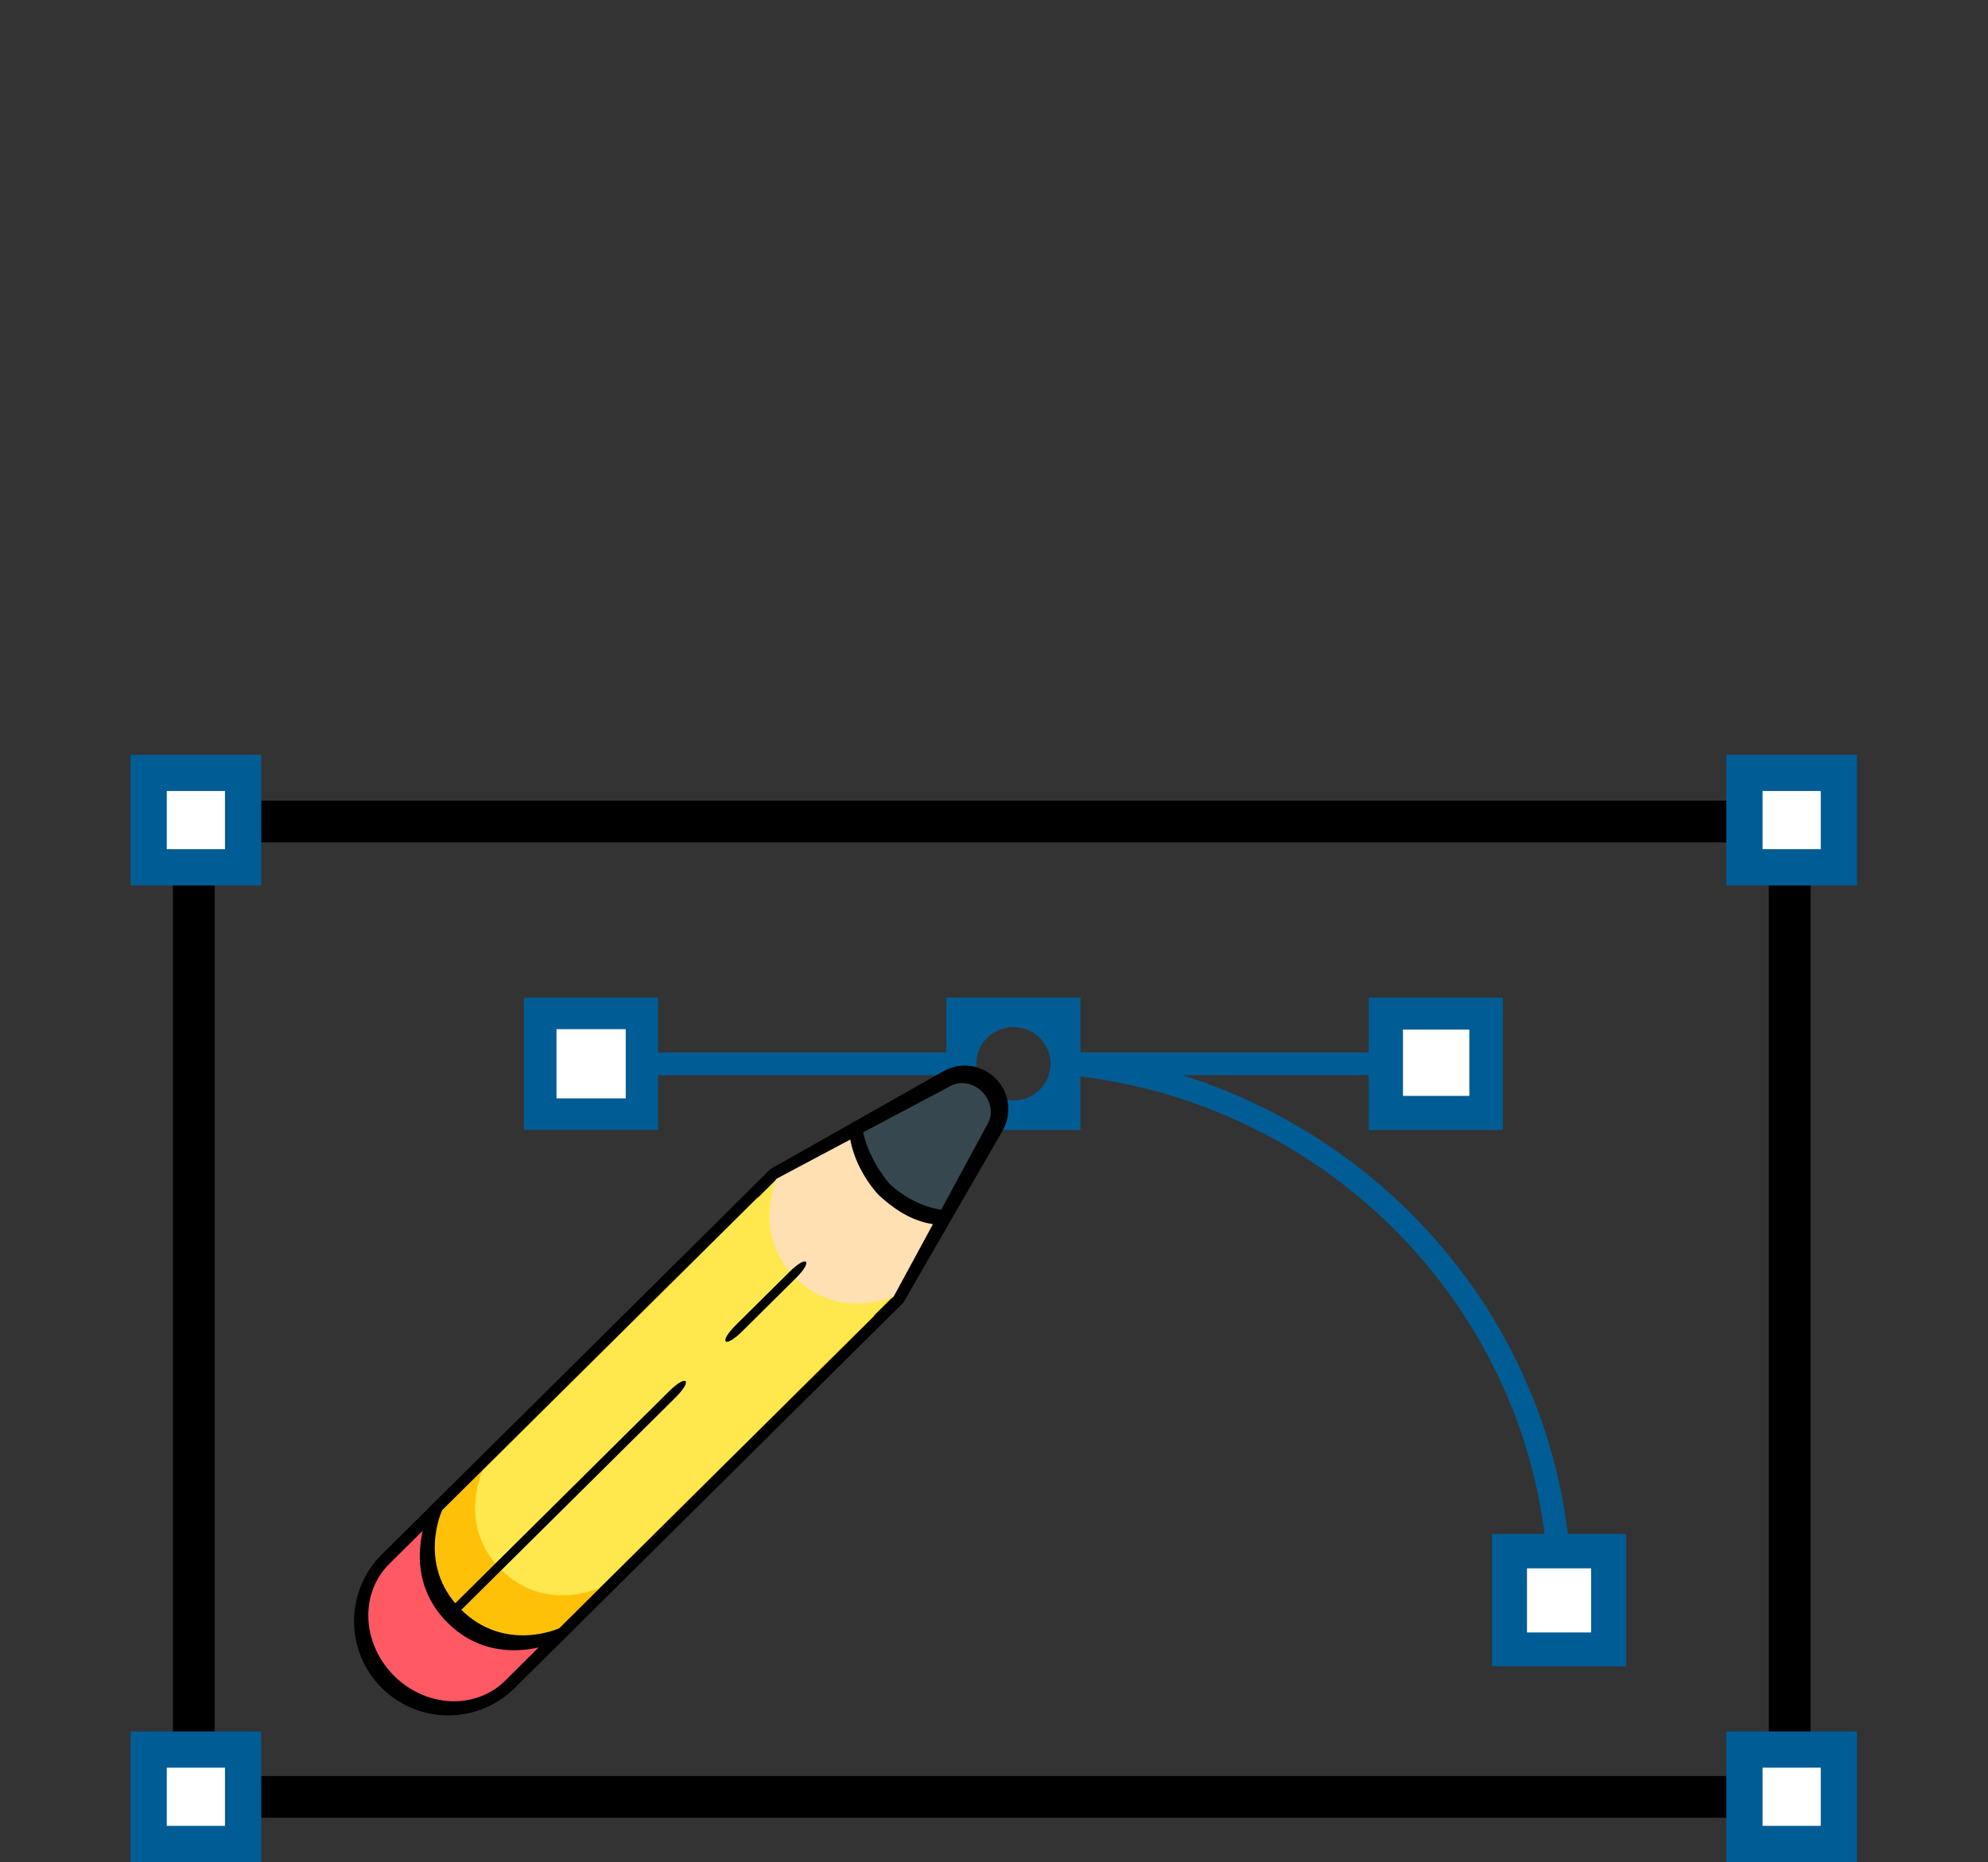 <?xml version="1.0" encoding="UTF-8" standalone="no"?>
<svg xmlns:inkscape="http://www.inkscape.org/namespaces/inkscape" xmlns:sodipodi="http://sodipodi.sourceforge.net/DTD/sodipodi-0.dtd" xmlns="http://www.w3.org/2000/svg" xmlns:svg="http://www.w3.org/2000/svg" xmlns:rdf="http://www.w3.org/1999/02/22-rdf-syntax-ns#" xmlns:cc="http://creativecommons.org/ns#" xmlns:dc="http://purl.org/dc/elements/1.1/" class="svg-icon" style="overflow:hidden;fill:currentColor" viewBox="0 0 97.111 90.989" version="1.1" id="svg1013" sodipodi:docname="conteudo.svg" inkscape:version="1.3.2 (1:1.3.2+202311252150+091e20ef0f)" width="97.111" height="90.989" xml:space="preserve">
  <rect x="0" y="0" width="97.111" height="90.989" fill="#333333" stroke="none"/>
  <defs id="defs1017"></defs>
  <g id="g28" inkscape:export-filename="../icons/social.svg" inkscape:export-xdpi="103.89111" inkscape:export-ydpi="103.89111" transform="translate(-592.023,-566.789)">
    <rect style="fill:none;fill-opacity:1;stroke:#000000;stroke-width:2.038;stroke-linecap:square;stroke-linejoin:round;stroke-miterlimit:0;stroke-dasharray:none;paint-order:normal" id="rect24" width="77.957" height="47.657" x="601.49" y="606.925" rx="0" ry="0" inkscape:export-filename="../icons/design.svg" inkscape:export-xdpi="163.32469" inkscape:export-ydpi="163.32469"></rect>
    <g id="g186" transform="matrix(1.019,0,0,1.019,-194.776,-122.102)">
      <g id="g185-0-5" style="overflow:hidden;fill:currentColor" transform="translate(76.652,46.705)">
        <rect style="overflow:hidden;fill:#005c94;fill-opacity:1;stroke:none;stroke-width:0.895;stroke-linecap:square;stroke-linejoin:round;stroke-miterlimit:0;stroke-dasharray:none;paint-order:normal" id="rect25-8-8-21-0" width="6.265" height="6.265" x="778.233" y="712.359" rx="0" ry="0"></rect>
        <rect style="overflow:hidden;fill:#ffffff;fill-opacity:1;stroke:none;stroke-width:0.398;stroke-linecap:square;stroke-linejoin:round;stroke-miterlimit:0;stroke-dasharray:none;paint-order:normal" id="rect25-8-8-2-5-0" width="2.79" height="2.79" x="779.97" y="714.096" rx="0" ry="0"></rect>
      </g>
      <g id="g185-3" transform="translate(0.153,46.705)" style="overflow:hidden;fill:currentColor">
        <rect style="overflow:hidden;fill:#005c94;fill-opacity:1;stroke:none;stroke-width:0.895;stroke-linecap:square;stroke-linejoin:round;stroke-miterlimit:0;stroke-dasharray:none;paint-order:normal" id="rect25-8-8-4" width="6.265" height="6.265" x="778.233" y="712.359" rx="0" ry="0"></rect>
        <rect style="overflow:hidden;fill:#ffffff;fill-opacity:1;stroke:none;stroke-width:0.398;stroke-linecap:square;stroke-linejoin:round;stroke-miterlimit:0;stroke-dasharray:none;paint-order:normal" id="rect25-8-8-2-6" width="2.79" height="2.79" x="779.97" y="714.096" rx="0" ry="0"></rect>
      </g>
    </g>
    <g id="g187" transform="matrix(1.019,0,0,1.019,-194.62,-122.102)">
      <g id="g185-0" style="overflow:hidden;fill:currentColor" transform="translate(76.499,-0.124)">
        <rect style="overflow:hidden;fill:#005c94;fill-opacity:1;stroke:none;stroke-width:0.895;stroke-linecap:square;stroke-linejoin:round;stroke-miterlimit:0;stroke-dasharray:none;paint-order:normal" id="rect25-8-8-21" width="6.265" height="6.265" x="778.233" y="712.359" rx="0" ry="0"></rect>
        <rect style="overflow:hidden;fill:#ffffff;fill-opacity:1;stroke:none;stroke-width:0.398;stroke-linecap:square;stroke-linejoin:round;stroke-miterlimit:0;stroke-dasharray:none;paint-order:normal" id="rect25-8-8-2-5" width="2.79" height="2.79" x="779.97" y="714.096" rx="0" ry="0"></rect>
      </g>
      <g id="g185" transform="translate(0,-0.124)">
        <rect style="overflow:hidden;fill:#005c94;fill-opacity:1;stroke:none;stroke-width:0.895;stroke-linecap:square;stroke-linejoin:round;stroke-miterlimit:0;stroke-dasharray:none;paint-order:normal" id="rect25-8-8" width="6.265" height="6.265" x="778.233" y="712.359" rx="0" ry="0"></rect>
        <rect style="overflow:hidden;fill:#ffffff;fill-opacity:1;stroke:none;stroke-width:0.398;stroke-linecap:square;stroke-linejoin:round;stroke-miterlimit:0;stroke-dasharray:none;paint-order:normal" id="rect25-8-8-2" width="2.79" height="2.79" x="779.97" y="714.096" rx="0" ry="0"></rect>
      </g>
    </g>
  </g>
  <rect style="overflow:hidden;fill:none;fill-opacity:1;stroke:none;stroke-width:1.515;stroke-linecap:square;stroke-linejoin:round;stroke-miterlimit:0;stroke-dasharray:none;stroke-dashoffset:0;stroke-opacity:1;paint-order:normal" id="rect49-7-5-2-3-8-4-7-7-0" width="97.111" height="90.989" x="-2.8121412e-05" y="-4.0447576e-06" rx="0" ry="0" inkscape:export-filename="../icons/social.svg" inkscape:export-xdpi="103.89111" inkscape:export-ydpi="103.89111"></rect>
  <g id="g27" transform="matrix(-1,0,0,1,685.018,-563.072)">
    <g id="g26" transform="translate(-7.963,-2.193)">
      <path id="path2372" style="fill:#005c94;fill-opacity:1;stroke-width:0.118" d="m 641.663,617.24 c 0,0.99 0.812,1.791 1.814,1.791 1.005,0 1.817,-0.801 1.817,-1.791 0,-0.987 -0.812,-1.791 -1.816,-1.791 -1.004,0 -1.816,0.804 -1.816,1.791 z m -22.097,-3.232 h 6.555 v 2.676 h 14.08 v -2.676 h 6.555 v 2.676 h 14.079 v -2.676 h 6.556 v 6.464 h -6.555 v -2.674 h -14.08 v 2.676 h -6.555 v -2.615 c -11.819,1.46 -21.184,10.695 -22.668,22.352 h 2.57 v 6.466 h -6.558 v -6.466 h 2.848 c 1.289,-10.584 8.806,-19.277 18.83,-22.413 h -9.101 v 2.676 h -6.555 v -6.466 z"></path>
      <rect style="overflow:hidden;fill:#ffffff;fill-opacity:1;stroke:none;stroke-width:0.447;stroke-linecap:square;stroke-linejoin:round;stroke-miterlimit:0;stroke-dasharray:none;paint-order:normal" id="rect25-8-8-2-3-1" width="3.132" height="3.132" x="615.258" y="641.891" rx="0" ry="0"></rect>
      <rect style="overflow:hidden;fill:#ffffff;fill-opacity:1;stroke:none;stroke-width:0.463;stroke-linecap:square;stroke-linejoin:round;stroke-miterlimit:0;stroke-dasharray:none;paint-order:normal" id="rect25-8-8-2-3-7" width="3.242" height="3.242" x="621.206" y="615.567" rx="0" ry="0"></rect>
      <rect style="overflow:hidden;fill:#ffffff;fill-opacity:1;stroke:none;stroke-width:0.483;stroke-linecap:square;stroke-linejoin:round;stroke-miterlimit:0;stroke-dasharray:none;paint-order:normal" id="rect25-8-8-2-3-2" width="3.382" height="3.382" x="662.415" y="615.548" rx="0" ry="0"></rect>
    </g>
    <g id="g25" transform="matrix(0.99,-0.99,0.99,0.99,-612.643,640.952)">
      <path style="overflow:hidden;fill:#000000;stroke-width:0.039" d="m 640.367,645.064 -0.079,-19.062 a 0.657,0.657 0 0 1 1.315,-0.005 l 0.079,19.062 a 1.972,1.972 0 0 0 3.944,-0.016 l -0.079,-19.062 a 0.657,0.657 0 0 1 1.315,-0.005 l 0.079,19.062 a 3.287,3.287 0 0 1 -6.573,0.027 z" id="path47-7"></path>
      <path id="path2147-5" d="m 643.664,647.68 a 2.626,2.866 89.761 0 1 -2.88,-2.617 l -0.011,-2.629 5.739,-0.024 0.011,2.629 a 2.629,2.869 89.761 0 1 -2.858,2.641 z" inkscape:connector-curvature="0" style="overflow:hidden;fill:#ff5964;fill-opacity:1;stroke-width:0.04"></path>
      <path style="overflow:hidden;fill:#000000;stroke-width:0.039" d="m 640.356,642.435 a 0.657,0.657 0 0 1 1.28,-0.213 2.259,2.259 0 0 0 2.012,1.514 2.26,2.26 0 0 0 2,-1.535 0.659,0.659 0 0 1 1.251,0.414 c -0.034,0.099 -0.828,2.425 -3.246,2.435 -2.418,0.01 -3.23,-2.309 -3.263,-2.408 a 0.657,0.657 0 0 1 -0.034,-0.208 z" id="path69-3"></path>
      <path id="path2153-5" d="m 643.651,644.393 c -2.176,0.009 -2.909,-1.96 -2.909,-1.96 l -0.069,-16.433 c 0,0 0.733,1.969 2.909,1.96 2.176,-0.009 2.893,-1.984 2.893,-1.984 l 0.069,16.433 c 0,0 -0.717,1.975 -2.893,1.984 z" inkscape:connector-curvature="0" style="overflow:hidden;fill:#fec108;stroke-width:0.04"></path>
      <path id="path67-6" style="overflow:hidden;fill:#000000;stroke-width:0.039" d="m 645.51,625.939 -1.766,-6.374 a 0.203,0.203 0 0 0 -0.394,0.002 l -1.714,6.388 a 2.06,2.06 0 0 0 3.873,-0.016 z m -5.223,0.064 c -2.4e-4,-0.059 0.007,-0.116 0.022,-0.173 l 1.772,-6.605 a 1.518,1.518 0 0 1 2.929,-0.012 l 1.827,6.589 a 0.657,0.657 0 0 1 -0.009,0.381 c -0.032,0.101 -0.825,2.426 -3.243,2.436 -2.418,0.01 -3.23,-2.309 -3.263,-2.408 a 0.657,0.657 0 0 1 -0.034,-0.208 z"></path>
      <path id="path2149-2" d="m 643.571,625.332 c -0.701,0.003 -1.404,-2.268 -1.945,-2.582 l 1.001,-3.356 a 0.859,0.954 89.761 0 1 1.839,-0.008 l 1.028,3.348 c -0.539,0.318 -1.223,2.595 -1.923,2.598 z" inkscape:connector-curvature="0" style="overflow:hidden;fill:#37474f;stroke-width:0.041"></path>
      <path id="path2151-9" d="m 643.591,629.933 c -2.174,0.009 -2.916,-3.932 -2.916,-3.932 l 0.965,-3.251 c 0.565,0.362 1.232,0.573 1.923,0.61 a 3.358,3.703 89.761 0 0 1.918,-0.626 l 0.992,3.243 c 0,0 -0.708,3.947 -2.883,3.956 z" inkscape:connector-curvature="0" style="overflow:hidden;fill:#ffe0b2;stroke-width:0.04"></path>
      <path id="path2155-1" d="m 643.643,642.421 c -2.165,0.009 -2.895,-1.96 -2.895,-1.96 l -0.06,-14.461 c 0,0 0.73,1.969 2.895,1.96 2.165,-0.009 2.879,-1.984 2.879,-1.984 l 0.06,14.461 c 0,0 -0.714,1.975 -2.879,1.984 z" inkscape:connector-curvature="0" style="overflow:hidden;fill:#ffe84d;fill-opacity:1;stroke-width:0.04"></path>
      <path style="overflow:hidden;fill:#000000;stroke-width:0.026" d="m 643.555,630.59 -0.011,-2.629 c -0.003,-0.875 0.308,-0.876 0.312,-0.001 l 0.011,2.629 c 0.003,0.875 -0.308,0.876 -0.312,10e-4 z" id="path73-2"></path>
      <path style="overflow:hidden;fill:#000000;stroke-width:0.026" d="m 643.612,644.394 -0.044,-10.517 c -0.003,-0.875 0.308,-0.876 0.312,-10e-4 l 0.044,10.517 c 0.003,0.875 -0.308,0.876 -0.312,10e-4 z" id="path71-7"></path>
      <path style="overflow:hidden;fill:#000000;stroke-width:0.037" d="m 641.243,622.739 c -0.002,-0.504 -0.016,-0.326 0.408,-0.053 0.392,0.284 0.968,0.571 1.87,0.632 0.777,-0.047 1.6,-0.357 1.99,-0.644 0.251,-0.23 0.864,0.024 0.155,0.488 -0.593,0.426 -1.377,0.664 -2.106,0.7 -0.73,-0.029 -1.427,-0.169 -2.023,-0.59 -0.181,-0.117 -0.291,-0.317 -0.292,-0.533 z" id="path2171-0" sodipodi:nodetypes="cccccccc"></path>
    </g>
  </g>
</svg>
